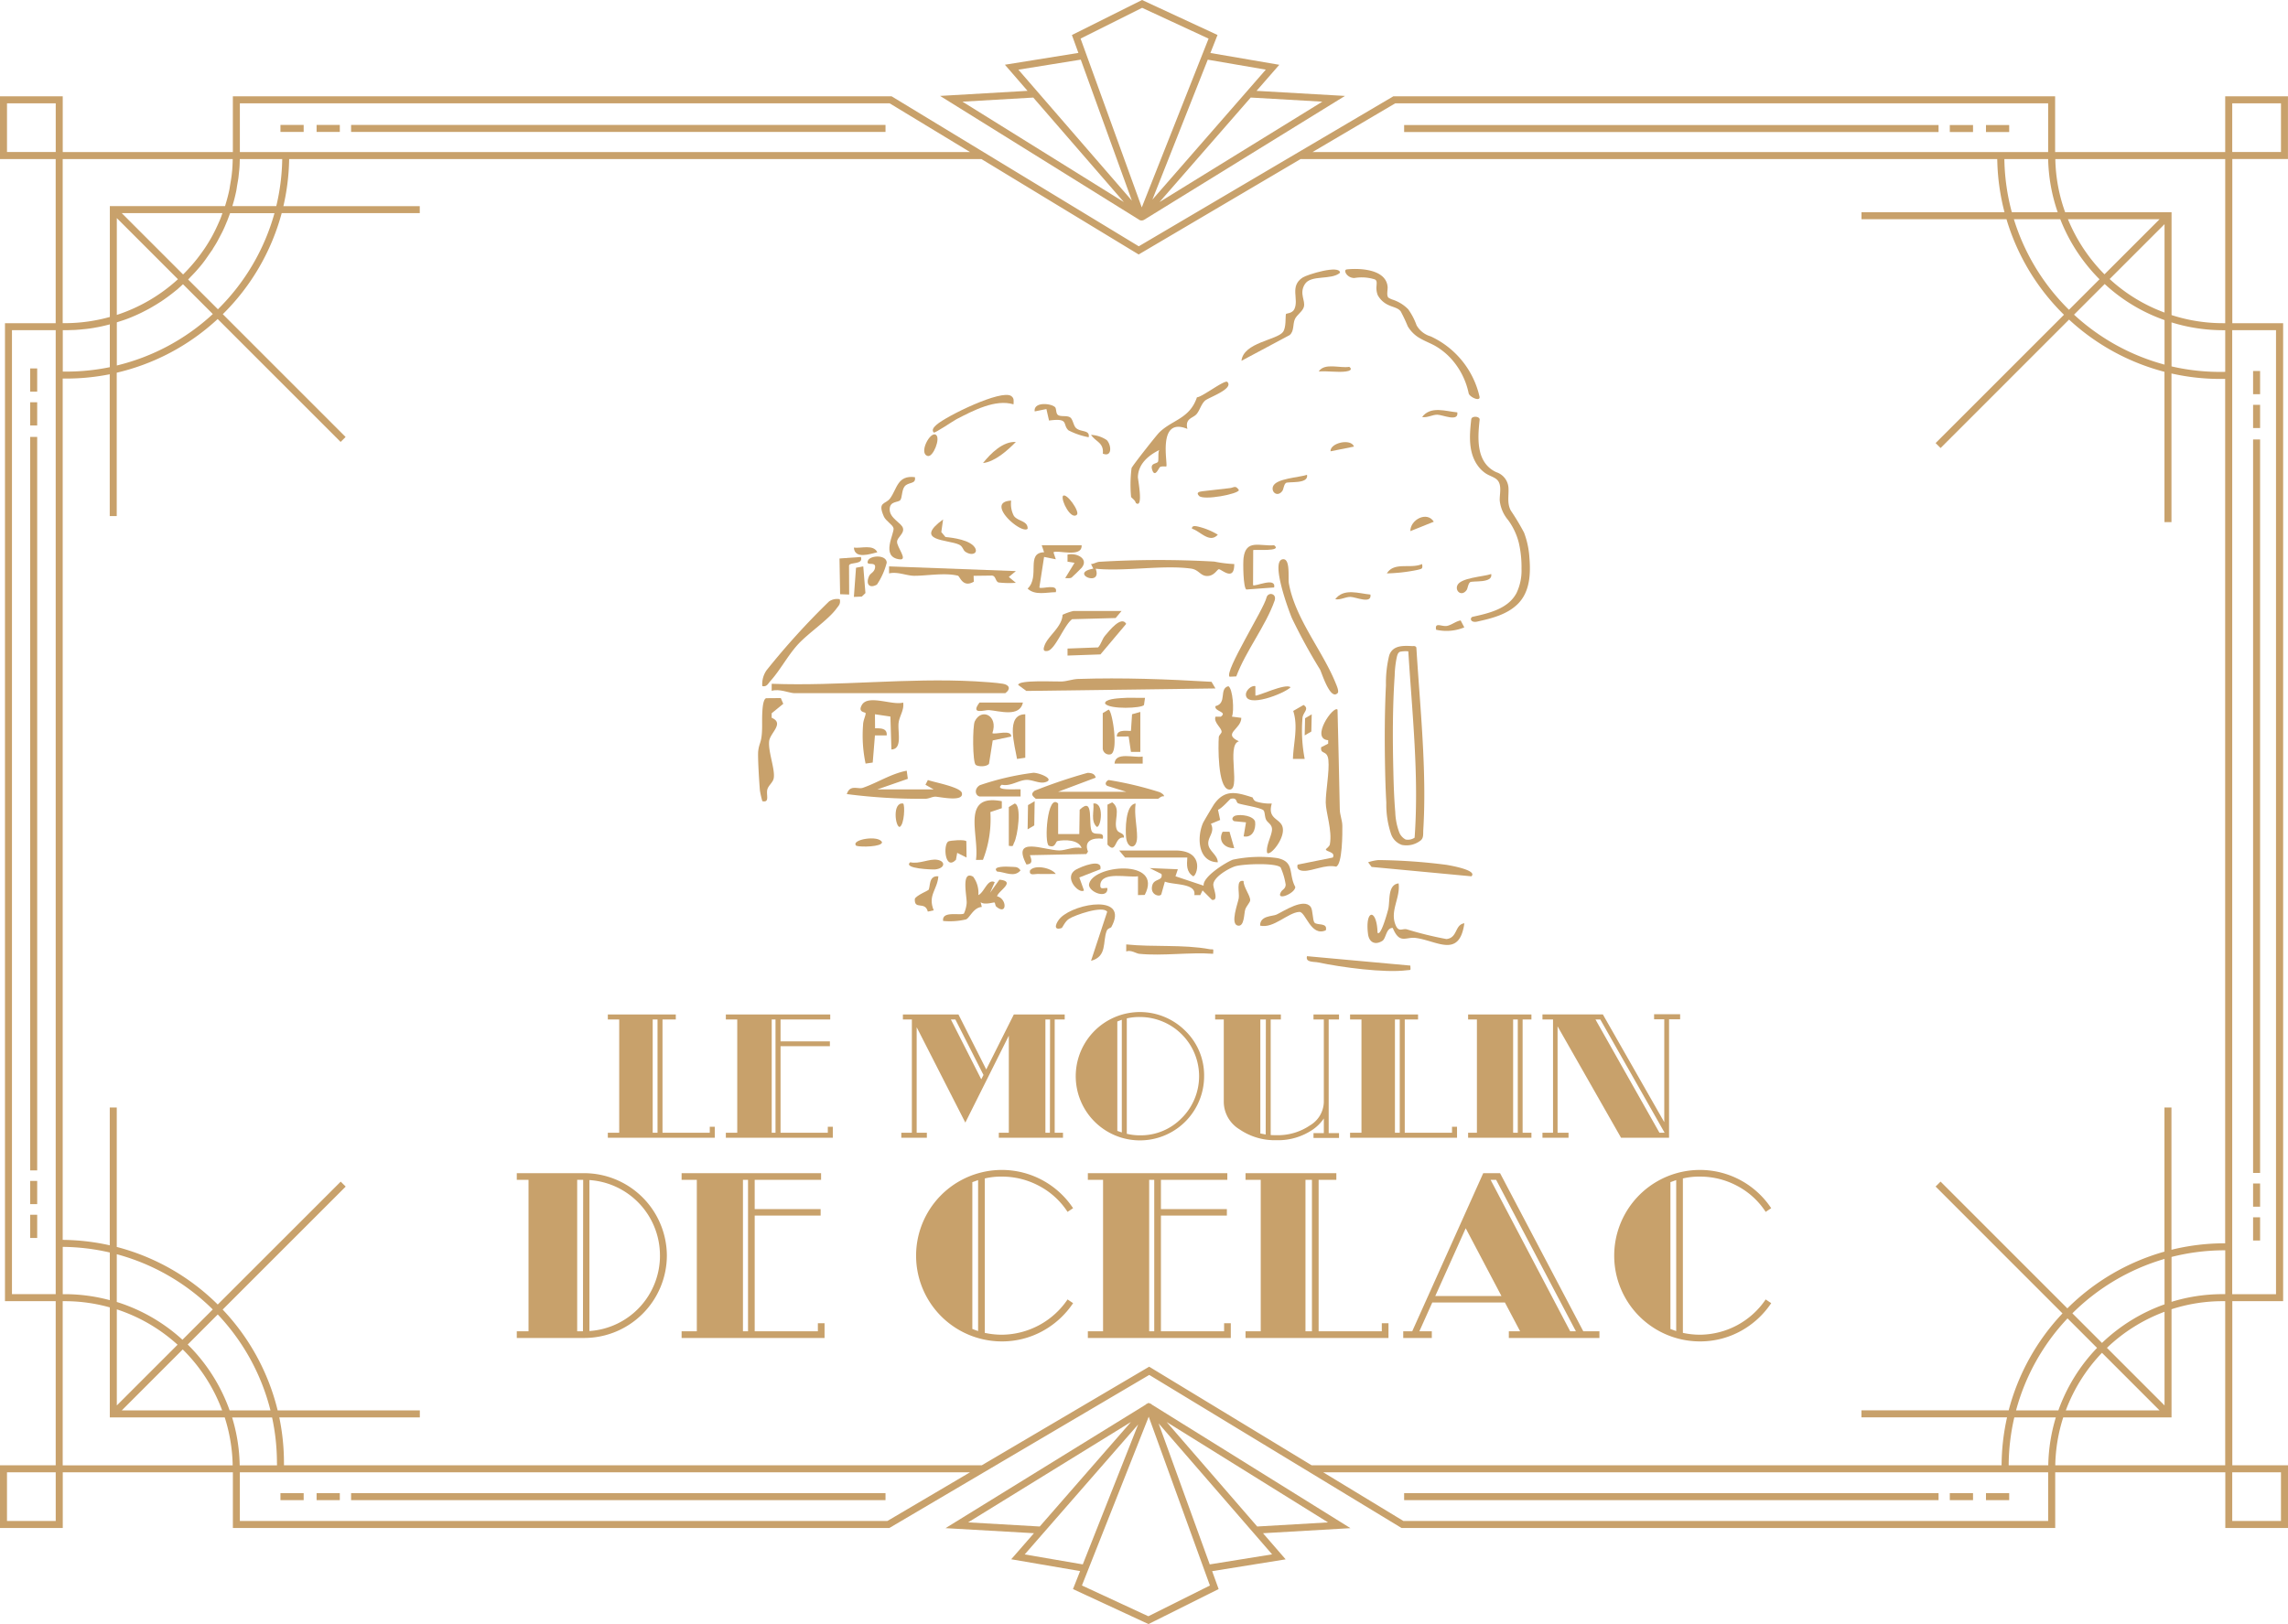 <svg xmlns="http://www.w3.org/2000/svg" width="309.873" height="220.021" viewBox="0 0 309.873 220.021">
  <g id="logo_or" data-name="logo or" transform="translate(-63.31 -44.94)">
    <g id="Groupe_57" data-name="Groupe 57" transform="translate(63.31 44.94)">
      <rect id="Rectangle_116" data-name="Rectangle 116" width="72.378" height="0.948" transform="translate(47.55 202.281)" fill="#c8a16b"/>
      <rect id="Rectangle_117" data-name="Rectangle 117" width="3.144" height="0.948" transform="translate(42.878 202.281)" fill="#c8a16b"/>
      <rect id="Rectangle_118" data-name="Rectangle 118" width="3.144" height="0.948" transform="translate(37.983 202.281)" fill="#c8a16b"/>
      <rect id="Rectangle_119" data-name="Rectangle 119" width="72.378" height="0.948" transform="translate(47.55 16.925)" fill="#c8a16b"/>
      <rect id="Rectangle_120" data-name="Rectangle 120" width="3.144" height="0.948" transform="translate(42.878 16.925)" fill="#c8a16b"/>
      <rect id="Rectangle_121" data-name="Rectangle 121" width="3.144" height="0.948" transform="translate(37.983 16.925)" fill="#c8a16b"/>
      <rect id="Rectangle_122" data-name="Rectangle 122" width="72.378" height="0.948" transform="translate(190.168 202.281)" fill="#c8a16b"/>
      <rect id="Rectangle_123" data-name="Rectangle 123" width="3.144" height="0.948" transform="translate(264.071 202.281)" fill="#c8a16b"/>
      <rect id="Rectangle_124" data-name="Rectangle 124" width="3.144" height="0.948" transform="translate(268.969 202.281)" fill="#c8a16b"/>
      <rect id="Rectangle_125" data-name="Rectangle 125" width="72.378" height="0.948" transform="translate(190.168 16.939)" fill="#c8a16b"/>
      <rect id="Rectangle_126" data-name="Rectangle 126" width="3.144" height="0.948" transform="translate(264.071 16.939)" fill="#c8a16b"/>
      <rect id="Rectangle_127" data-name="Rectangle 127" width="3.144" height="0.948" transform="translate(268.969 16.939)" fill="#c8a16b"/>
      <rect id="Rectangle_128" data-name="Rectangle 128" width="0.948" height="99.367" transform="translate(305.145 59.536)" fill="#c8a16b"/>
      <rect id="Rectangle_129" data-name="Rectangle 129" width="0.948" height="3.144" transform="translate(305.145 54.844)" fill="#c8a16b"/>
      <rect id="Rectangle_130" data-name="Rectangle 130" width="0.948" height="3.144" transform="translate(305.145 50.26)" fill="#c8a16b"/>
      <rect id="Rectangle_131" data-name="Rectangle 131" width="0.948" height="99.367" transform="translate(4.089 59.191)" fill="#c8a16b"/>
      <rect id="Rectangle_132" data-name="Rectangle 132" width="0.948" height="3.144" transform="translate(4.089 54.496)" fill="#c8a16b"/>
      <rect id="Rectangle_133" data-name="Rectangle 133" width="0.948" height="3.144" transform="translate(4.089 49.913)" fill="#c8a16b"/>
      <path id="Tracé_37021" data-name="Tracé 37021" d="M373.178,100.37v-8.5h-8.5v7.552H341.643V91.87H252.016l-.111.067h0l-34.367,20.255L184.172,91.939h0l-.114-.069H94.847v7.555H71.807V91.873h-8.5v8.5h7.544v22.239H63.983V255.1h6.871v22.231H63.31v8.5h8.5v-7.544h23.04v7.541h88.908l35.2-20.738,34.167,20.738h88.53v-7.541h23.037v7.544h8.5v-8.5h-7.552V255.1h6.885V122.609h-6.885V100.37h7.552Zm-7.547-7.549h6.6v6.6h-6.6ZM340.715,277.335h-5.362a29.2,29.2,0,0,1,.764-6.49h5.623A23.7,23.7,0,0,0,340.715,277.335Zm-4.364-7.438a29.22,29.22,0,0,1,6.971-12.466l4,4a23.67,23.67,0,0,0-5.24,8.469Zm11.638-7.8,7.8,7.8h-12.7a22.718,22.718,0,0,1,4.9-7.8Zm8.472,7.127-7.8-7.8a22.726,22.726,0,0,1,7.8-4.887Zm-8.469-8.467-4.011-4.011a29.292,29.292,0,0,1,12.48-7.371v6.157A23.662,23.662,0,0,0,347.992,260.757Zm9.417-11.649a29.21,29.21,0,0,1,7.207-.9h.067v5.94h-.334a23.561,23.561,0,0,0-6.938,1.042v-6.085ZM336.054,108.522h6.287a23.758,23.758,0,0,0,5.278,8.1.421.421,0,0,0,.036.033l-4.136,4.136a29.287,29.287,0,0,1-7.463-12.272Zm5.94-.948h-6.215a29.168,29.168,0,0,1-1-6.788l-.011-.411H340.7A23.3,23.3,0,0,0,341.994,107.575Zm14.468,13.595a22.345,22.345,0,0,1-7.433-4.542l7.433-7.433Zm-8.136-5.184-.033-.033a22.877,22.877,0,0,1-4.914-7.43h12.414l-7.463,7.463Zm.031,1.315a23.3,23.3,0,0,0,8.105,4.889v6.032a29.247,29.247,0,0,1-12.258-6.768l4.153-4.153Zm9.053,5.2a23.559,23.559,0,0,0,6.932,1.059h.339V129.2a29.22,29.22,0,0,1-7.271-.739V122.5Zm7.269.108h-.334a22.594,22.594,0,0,1-6.932-1.1V107.575H343a22.414,22.414,0,0,1-1.329-7.2h23.009v22.234ZM340.7,99.425H241.07l8.361-4.928,2.846-1.676H340.7Zm-156.9-6.6,10.885,6.6H95.795v-6.6Zm-90.976,27.9-4.033-4.033c.122-.122.236-.253.356-.378.095-.1.2-.2.292-.3.311-.322.609-.659.906-1.009a14.988,14.988,0,0,0,1.017-1.337c.075-.1.142-.206.214-.309.092-.133.186-.264.278-.4.044-.067.089-.125.133-.192a.941.941,0,0,0,.167-.267c.233-.364.47-.742.675-1.129.022-.039.042-.078.061-.117.05-.092.1-.186.147-.281.142-.27.284-.536.428-.82l.069-.15h0c.12-.25.228-.495.325-.731.061-.139.117-.281.172-.42a.639.639,0,0,0,.086-.211c.122-.3.236-.609.353-.934h6.012a29.278,29.278,0,0,1-7.661,13.017Zm8,156.288v.331H95.773a23.507,23.507,0,0,0-1.026-6.49h5.412a29.2,29.2,0,0,1,.659,6.157ZM94.411,269.9a23.69,23.69,0,0,0-5.679-8.928L92.8,256.9A29.247,29.247,0,0,1,99.942,269.9H94.411ZM79.131,256.21A22.715,22.715,0,0,1,87.359,261l-8.228,8.228Zm8.928,5.429A22.736,22.736,0,0,1,93.4,269.9H79.8Zm-.033-1.309a23.61,23.61,0,0,0-8.9-5.123v-6.468a29.266,29.266,0,0,1,13,7.483l-4.108,4.108Zm-9.845-5.367a23.544,23.544,0,0,0-6.04-.812h-.334v-6.407a29.193,29.193,0,0,1,6.374.762ZM92.882,109.1c-.214.478-.436.953-.681,1.415-.05.1-.1.195-.153.292q-.467.846-1,1.645c-.081.12-.17.245-.256.367a22.836,22.836,0,0,1-2.31,2.807c-.122.128-.247.253-.375.381L79.8,107.7H93.438c-.1.267-.186.539-.295.8-.081.2-.175.4-.261.595ZM79.131,121.492v-13.12l8.28,8.28a22.7,22.7,0,0,1-8.28,4.836Zm15.613-19.5c-.014.156-.031.309-.047.464-.05.453-.128.9-.206,1.343-.042.245-.069.495-.12.734-.133.645-.3,1.276-.489,1.9-.028.106-.058.208-.095.317h-15.6v15.013a22.576,22.576,0,0,1-6.04.842H71.8V100.376H94.828c-.011.545-.033,1.084-.081,1.618ZM71.807,123.557h.331c.32,0,.637-.011.987-.025a6.452,6.452,0,0,0,.717-.039c.242-.011.478-.036.709-.064h.008c.044-.006.094-.006.139-.011.439-.039.87-.1,1.287-.17l.714-.131c.531-.106,1.017-.225,1.484-.35v5.8a29.315,29.315,0,0,1-5.9.6h-.47v-5.6Zm7.324-1.062c.075-.022.145-.053.217-.075.264-.086.536-.167.789-.256.417-.145.82-.3,1.2-.467.595-.25,1.148-.511,1.637-.773.311-.156.625-.325.97-.528l.114-.07c.334-.189.664-.4.959-.589a2.312,2.312,0,0,0,.228-.15l.111-.075c.589-.4,1.184-.845,1.8-1.351a3.513,3.513,0,0,0,.417-.361c.183-.153.347-.311.52-.47l4.039,4.039a29.225,29.225,0,0,1-13,6.971v-5.848Zm15.646-15.744c.006-.017.008-.033.014-.05a.106.106,0,0,1,.008-.028c.2-.631.361-1.279.5-1.943.056-.264.083-.536.131-.806.064-.375.139-.745.183-1.126.011-.075.014-.142.022-.217.019-.175.039-.35.056-.528a.74.74,0,0,1,.008-.078,1.3,1.3,0,0,0,.019-.158l.028-.356c.011-.2.025-.409.028-.675.006-.139.011-.275.014-.414h5.745a29.209,29.209,0,0,1-.806,6.376H94.783ZM64.258,92.821h6.6v6.6h-6.6Zm.673,161.332v-130.6h5.923V254.15H64.931Zm5.926,30.728h-6.6v-6.6h6.593l.006,0Zm.945-7.549V255.1h.339a22.575,22.575,0,0,1,6.04.842v14.907H93.746a22.657,22.657,0,0,1,1.078,6.49H71.807l-.006,0Zm111.692,7.547h-87.7v-6.593h98.886l-11.191,6.593Zm12.8-7.544H101.768V277a30.157,30.157,0,0,0-.634-6.157h19.035V269.9H100.915a30.194,30.194,0,0,0-7.449-13.664l16.661-16.661-.673-.67L92.8,255.554a30.2,30.2,0,0,0-13.676-7.8V228.862h-.948v18.67a30.283,30.283,0,0,0-6.374-.737V130.111h.47a30.16,30.16,0,0,0,5.9-.584v19.21h.948V129.317a30.134,30.134,0,0,0,13.67-7.274l16.652,16.652.673-.67L93.485,121.389A30.232,30.232,0,0,0,101.46,107.7h18.7v-.948h-18.47a30.119,30.119,0,0,0,.781-6.376h93.761l1.092.662,20.2,12.261,21.925-12.922h94.353l.014.439a30.077,30.077,0,0,0,.973,6.76H315.418v.948h19.638a30.185,30.185,0,0,0,7.786,12.942L325.458,138.85l.673.67,17.4-17.4a30.212,30.212,0,0,0,12.922,7.077v20.366h.948V129.422a30.165,30.165,0,0,0,6.61.739c.22,0,.442-.006.662-.008V247.26h-.067a30.21,30.21,0,0,0-7.207.876V228.859h-.948v19.529a30.23,30.23,0,0,0-13.15,7.686L326.128,238.9l-.673.67,17.186,17.186a30.2,30.2,0,0,0-7.288,13.136H315.412v.948h19.721a30.255,30.255,0,0,0-.739,6.49H240.947l-22-13.353-22.665,13.353Zm57.087,7.544-10.86-6.593H340.7v6.593H253.383Zm88.282-7.544a22.561,22.561,0,0,1,1.078-6.49h14.668V256.191a22.626,22.626,0,0,1,6.938-1.092h.331v22.237H341.663Zm23.968.945h6.6v6.6h-6.6Zm5.929-24.127h-5.932v-130.6h5.932V254.15Z" transform="translate(-63.31 -78.825)" fill="#c8a16b"/>
      <rect id="Rectangle_134" data-name="Rectangle 134" width="0.948" height="3.144" transform="translate(4.089 164.568)" fill="#c8a16b"/>
      <rect id="Rectangle_135" data-name="Rectangle 135" width="0.948" height="3.144" transform="translate(4.089 159.984)" fill="#c8a16b"/>
      <rect id="Rectangle_136" data-name="Rectangle 136" width="0.948" height="3.144" transform="translate(305.145 164.913)" fill="#c8a16b"/>
      <rect id="Rectangle_137" data-name="Rectangle 137" width="0.948" height="3.144" transform="translate(305.145 160.332)" fill="#c8a16b"/>
      <path id="Tracé_37022" data-name="Tracé 37022" d="M548.285,74.707a.67.67,0,0,0,.709,0l27.187-16.772-11.974-.687,3.08-3.53-9.331-1.6.964-2.44L548.7,44.94l-9.5,4.745.878,2.424-9.954,1.6,3.066,3.538-11.844.687L548.288,74.7Zm24.833-15.994-22.053,13.6,12.352-14.159Zm-7.658-4.339L550.1,71.985l7.5-18.96ZM548.711,46l9,4.172-9.048,22.865-8.289-22.87L548.711,46ZM540.4,53.02l6.921,19.1L531.952,54.379,540.4,53.02Zm5.834,19.293-21.856-13.6,9.59-.556Z" transform="translate(-394.027 -44.94)" fill="#c8a16b"/>
      <path id="Tracé_37023" data-name="Tracé 37023" d="M551.917,728.9l-.03-.072H551.8l-.039-.039h-.053l-.2-.092-.178.111h-.047l-.025.03h-.067l-.028.072L524.01,745.667l11.977.686-3.08,3.53,9.331,1.6-.965,2.44,10.226,4.739,9.5-4.745-.878-2.424,9.954-1.6-3.066-3.539,11.844-.686L551.92,728.908Zm-24.844,15.985,22.05-13.6-12.35,14.159Zm7.661,4.342L550.1,731.619l-7.5,18.959Zm16.75,8.378-9-4.172,9.047-22.865,8.289,22.87-8.339,4.164Zm8.311-7.027-6.924-19.1,15.371,17.739Zm-5.837-19.29,21.856,13.6-9.59.556Z" transform="translate(-395.955 -538.643)" fill="#c8a16b"/>
    </g>
    <g id="Groupe_59" data-name="Groupe 59" transform="translate(165.979 81.384)">
      <g id="Groupe_58" data-name="Groupe 58" transform="translate(0 0.072)">
        <path id="Tracé_37024" data-name="Tracé 37024" d="M442.331,378.294c-.787-.061-1.971-.62-3.021-.32v-.951c9.167.339,18.348-.826,27.521-.334.978.053,2.932.181,3.8.331.9.156,1.076.734.32,1.273H442.334Z" transform="translate(-437.467 -320.904)" fill="#c8a16b"/>
        <path id="Tracé_37025" data-name="Tracé 37025" d="M700.871,390.651c.106,4.511.222,9.014.306,13.531.014.753.333,1.448.345,2.2.014.953.017,5.256-.851,5.54-1.44-.331-3.166.6-4.364.573-.539-.014-1.034-.211-.839-.845l4.77-.962c.395-.8-.953-.756-.948-1.109,0-.069.484-.356.542-.678.347-1.885-.556-4.319-.559-5.673-.006-1.545.517-4.219.359-5.748-.147-1.426-1.112-.673-.981-1.732l.951-.486v-.467c-2.457-.192.72-4.773,1.273-4.139Z" transform="translate(-622.392 -331.032)" fill="#c8a16b"/>
        <path id="Tracé_37026" data-name="Tracé 37026" d="M586.134,376.955l-25.614.336-1.1-.809c-.014-.728,5.134-.428,5.9-.467s1.448-.32,2.2-.345c6.021-.2,12.086.031,18.084.386l.531.9Z" transform="translate(-524.191 -320.204)" fill="#c8a16b"/>
        <path id="Tracé_37027" data-name="Tracé 37027" d="M641.222,464.008c-.645-.667-5.2-.478-6.2-.147-.9.3-2.908,1.465-2.924,2.477-.008.525.8,2.232-.184,2.054l-1.27-1.276-.314.642-.8-.008c.295-1.646-2.846-1.348-3.991-1.826l-.461,1.646c-.056.517-1.654.236-1.229-1.192.267-.892,1.476-.528,1.229-1.49l-1.6-.795,3.819.158-.32.951,3.814,1.276c-.164-1.2,3.019-3.171,3.955-3.524a17.585,17.585,0,0,1,5.993-.222c2.438.486,1.5,2.16,2.463,3.916-.011.9-2.752,1.99-1.907.634.186-.3.575-.372.606-.942a8.8,8.8,0,0,0-.687-2.335Z" transform="translate(-570.445 -383.005)" fill="#c8a16b"/>
        <path id="Tracé_37028" data-name="Tracé 37028" d="M741.2,360.276c.52,8.508,1.484,17.033.856,25.561.069-.092.136-.183.206-.272a1.648,1.648,0,0,1-1.412.4,1.868,1.868,0,0,1-.906-1.078,8.673,8.673,0,0,1-.5-2.635c-.158-1.873-.22-3.758-.261-5.64-.1-4.269-.108-8.567.181-12.831a13.6,13.6,0,0,1,.306-2.6c.072-.264.156-.545.422-.653a3.748,3.748,0,0,1,1.451-.008c.245.014.612-.047.728-.3a.318.318,0,0,0-.311-.445c-1.273-.072-2.855-.217-3.341,1.262a15.792,15.792,0,0,0-.436,4.03c-.181,3.633-.189,7.277-.125,10.91.03,1.668.078,3.338.175,5a12.51,12.51,0,0,0,.656,4.283,2.366,2.366,0,0,0,1.448,1.434,3.1,3.1,0,0,0,2.463-.542c.517-.336.406-.914.439-1.479.045-.734.075-1.468.1-2.2q.059-1.989.028-3.978c-.081-6.173-.684-12.322-1.062-18.479-.028-.475-1.137-.253-1.106.256Z" transform="translate(-653.147 -308.748)" fill="#c8a16b"/>
        <path id="Tracé_37029" data-name="Tracé 37029" d="M566.361,436.039v4.136h2.866l.05-3.291c2.049-1.968,1.092,2.107,1.676,2.991.486.578,1.7-.167,1.454.931-1.356-.161-2.6.259-2,1.754l-.228.322-7.636.153c.208.625.459,1.192-.47,1.267-2.079-3.947,2.421-1.915,4.447-1.907.892,0,2-.578,3.021-.322-.375-1.142-2.3-1.167-3.285-.945-.239.053-.253,1.006-1.156.623-.662-.417-.189-7.146,1.259-5.718Z" transform="translate(-525.723 -363.698)" fill="#c8a16b"/>
        <path id="Tracé_37030" data-name="Tracé 37030" d="M566.745,425.139c-.445-.392-.764-.625-.15-1.106a71.182,71.182,0,0,1,7.157-2.413c.484.006.987.106,1.1.65l-5.087,1.912h9.223l-2.549-.789c-.492-.259-.092-.734.178-.8a47.531,47.531,0,0,1,6.918,1.651c.214.106.673.392.539.567-.325-.1-.684.322-.795.322H566.748Z" transform="translate(-529.126 -353.434)" fill="#c8a16b"/>
        <path id="Tracé_37031" data-name="Tracé 37031" d="M657.642,383.488l1.276.167c-.017,1.57-2.618,2.118-.328,3.177-1.782.475.42,6.963-1.423,6.521-1.443-.345-1.393-5.862-1.3-7.1.017-.239.378-.514.381-.695.008-.584-1.112-1.251-.831-2.062h.723c.965-.7-.926-.687-.723-1.429,1.618-.384.434-2.377,1.743-2.7.609.3.82,3.4.481,4.13Z" transform="translate(-593.469 -322.921)" fill="#c8a16b"/>
        <path id="Tracé_37032" data-name="Tracé 37032" d="M488.4,386.539c.17.99-.495,1.815-.612,2.727-.156,1.217.564,3.577-.976,3.63l-.139-4.461-2.093-.309.017,1.9c.728,0,1.671-.033,1.573.965h-1.59l-.3,3.677-.967.139a18.387,18.387,0,0,1-.339-5.262c.008-.595.364-1.254.347-1.557-.011-.189-1.126-.083-.5-1.142C483.679,385.411,486.97,386.968,488.4,386.539Z" transform="translate(-468.752 -327.877)" fill="#c8a16b"/>
        <path id="Tracé_37033" data-name="Tracé 37033" d="M487.686,423.122l-1.117-.634.328-.639c.82.3,4.42.948,4.606,1.754.3,1.3-3.108.484-3.625.5-.417.017-.864.278-1.309.286a77.433,77.433,0,0,1-10.649-.637c.428-1.345,1.507-.62,2.165-.848,1.962-.675,3.839-1.918,5.948-2.318l.15,1.1-4.13,1.434h7.633Z" transform="translate(-463.901 -352.691)" fill="#c8a16b"/>
        <path id="Tracé_37034" data-name="Tracé 37034" d="M654.968,432.025c.072.022.12.434.525.584a6.2,6.2,0,0,0,2.11.267c-.589,1.987.892,2,1.368,2.946.725,1.451-1.557,4.244-2,3.733-.22-1,.762-2.532.653-3.322-.081-.578-.584-.762-.787-1.156s-.156-1.017-.336-1.254c-.289-.384-2.827-.742-3.43-.967-.375-.139-.106-.828-1.028-.62-.114.025-1.187,1.3-1.726,1.487l.292,1.379-1.251.52c.6,1.167-.478,1.773-.35,2.8.114.909,1.273,1.445,1.279,2.413-2.693-.044-2.849-3.372-2-5.328.078-.178,1.379-2.379,1.543-2.6,1.476-2.024,3.06-1.526,5.134-.867Z" transform="translate(-588.027 -360.535)" fill="#c8a16b"/>
        <path id="Tracé_37035" data-name="Tracé 37035" d="M611.882,318.429c.028,2.44-1.718.706-2.076.706-.242,0-.609.914-1.584.917-.937,0-1.123-.862-2.207-1.006-3.872-.52-8.9.42-12.9.019.959,2.582-3.683.6-.32-.011l-.311-.617c.4-.025.753-.281,1.151-.311a133.771,133.771,0,0,1,15.552-.028,17.2,17.2,0,0,0,2.691.334Z" transform="translate(-547.393 -278.534)" fill="#c8a16b"/>
        <path id="Tracé_37036" data-name="Tracé 37036" d="M733.818,475.48c.264,1.865-1.1,3.594-.489,5.42.442,1.334.953.65,1.6.806a47.967,47.967,0,0,0,5.373,1.318c1.537-.164,1.1-1.954,2.424-2.137-.681,4.811-3.733,2.349-6.6,1.987-1.348-.172-2.163.9-3.1-1.354-.923-.014-.881,1.426-1.42,1.76-1,.614-1.79.167-1.929-.942-.428-3.4,1.2-3.48,1.29-.175.447.57,1.373-2.882,1.445-3.166.275-1.1-.128-3.335,1.412-3.513Z" transform="translate(-647.07 -392.323)" fill="#c8a16b"/>
        <path id="Tracé_37037" data-name="Tracé 37037" d="M694.232,335.641c-.992,1.031-2.154-2.8-2.368-3.194a76.306,76.306,0,0,1-3.825-6.991c-.45-1.087-2.866-7.61-1.273-7.944,1.12-.236.742,2.521.873,3.258.848,4.75,4.517,9.067,6.3,13.425.139.345.539,1.2.3,1.448Z" transform="translate(-615.752 -278.254)" fill="#c8a16b"/>
        <path id="Tracé_37038" data-name="Tracé 37038" d="M435.758,385.18l.334.773-1.573,1.284v.609c1.773.753-.225,2.046-.342,3.18-.147,1.451.845,3.847.617,5.025-.1.536-.653.914-.834,1.42-.261.728.381,1.921-.706,1.673a13.589,13.589,0,0,1-.325-1.426c-.089-.987-.32-4.631-.231-5.376.147-1.223.495-1.04.528-3.208.014-.828-.1-3.727.545-3.939l1.985-.017Z" transform="translate(-432.678 -327.123)" fill="#c8a16b"/>
        <path id="Tracé_37039" data-name="Tracé 37039" d="M513.675,321.626l-.956.795.956.795a12.851,12.851,0,0,1-2.346-.047c-.467-.161-.336-.967-.978-.934l-2.4.031.025.8c-1.512.873-1.882-.745-2.154-.814-1.793-.448-4.322.036-5.982.008-1-.017-2.2-.586-3.341-.32v-.951l17.172.637Z" transform="translate(-478.76 -280.775)" fill="#c8a16b"/>
        <path id="Tracé_37040" data-name="Tracé 37040" d="M526.881,471.87a3.66,3.66,0,0,1,.692,2.479c.823-.372,1.242-2.271,2.221-1.751l-.631,1.434,1.262-1.771c2.346.225-.17,1.52-.311,2.252,1.359.314,1.379,2.677-.128,1.381-.122-.106-.128-.492-.228-.542s-1.365.378-1.871-.044l.158.648c-1.137.072-1.62,1.465-2.14,1.687a9.5,9.5,0,0,1-3.1.208c-.2-1.415,2.315-.695,2.816-1a4.234,4.234,0,0,0,.37-1.4c.069-.809-.828-4.564.892-3.588Z" transform="translate(-497.742 -389.603)" fill="#c8a16b"/>
        <path id="Tracé_37041" data-name="Tracé 37041" d="M540.084,395.631c.261.264,2.621-.556,2.543.47l-2.5.525-.5,3.158c-.286.42-1.409.428-1.793.161-.45-.317-.447-5.262-.136-5.907.9-1.873,3.219-.789,2.385,1.593Z" transform="translate(-508.349 -332.832)" fill="#c8a16b"/>
        <path id="Tracé_37042" data-name="Tracé 37042" d="M445.164,336.914c.139.645-.142.851-.461,1.284-1.131,1.545-3.841,3.319-5.27,4.909-1.356,1.512-2.388,3.486-3.68,4.906-.32.353-.47.8-1.081.664a3.3,3.3,0,0,1,.57-2.132,99.678,99.678,0,0,1,8.475-9.337,1.924,1.924,0,0,1,1.445-.3Z" transform="translate(-434.101 -292.247)" fill="#c8a16b"/>
        <path id="Tracé_37043" data-name="Tracé 37043" d="M541.846,435.084v.951l-1.551.523a15.142,15.142,0,0,1-1.006,6.474l-.942.006C538.833,439.667,536.217,434.011,541.846,435.084Z" transform="translate(-508.835 -363.059)" fill="#c8a16b"/>
        <path id="Tracé_37044" data-name="Tracé 37044" d="M539.274,424.79c-.634-.181-.706-1.087.058-1.532a36.639,36.639,0,0,1,7.255-1.679c.884.022,2.994.909,1.565,1.284-.778.206-1.682-.342-2.51-.32-1.067.031-2.151.914-3.349.656-1.2.9,2.449.531,2.546.637v.953h-5.568Z" transform="translate(-509.287 -353.405)" fill="#c8a16b"/>
        <path id="Tracé_37045" data-name="Tracé 37045" d="M571.326,310.673c.1,1.771-3.324.573-3.816.956l.317.948-1.587-.317L565.6,316.4c.281.284,2.582-.62,2.229.634-1.251.006-2.807.481-3.819-.484,1.726-1.629-.3-4.853,2.232-4.925l-.323-.951h5.406Z" transform="translate(-527.505 -273.324)" fill="#c8a16b"/>
        <path id="Tracé_37046" data-name="Tracé 37046" d="M663.137,345.6l-.912.042c-.725-.706,4.661-9.181,5.006-10.726.211-.806,1.448-.567,1.092.439C667.118,338.766,664.419,342.16,663.137,345.6Z" transform="translate(-598.372 -290.48)" fill="#c8a16b"/>
        <path id="Tracé_37047" data-name="Tracé 37047" d="M497.288,277.42c.192,1.015-.917.6-1.415,1.284-.381.523-.3,1.515-.564,1.823-.3.359-1.415.1-1.437,1.231-.025,1.248,1.615,1.857,1.8,2.566.195.762-.764,1.206-.8,1.837-.039.725,1.52,2.529.356,2.393-2.671-.311-.662-3.558-.837-4.231-.125-.478-1.034-.953-1.309-1.576-.9-2.049.231-1.593.862-2.468C494.892,278.965,494.923,277.128,497.288,277.42Z" transform="translate(-476.049 -249.293)" fill="#c8a16b"/>
        <path id="Tracé_37048" data-name="Tracé 37048" d="M585.284,488.824c-.056.1-.484.145-.62.495-.578,1.5.1,3.463-2.124,4.067l2.193-6.652c-.6-.881-4.406.461-5.181.965-.553.359-.873,1.2-.992,1.242-1.3.434-.709-.848-.131-1.409,2.068-2.015,9.32-3.188,6.852,1.3Z" transform="translate(-537.447 -399.733)" fill="#c8a16b"/>
        <path id="Tracé_37049" data-name="Tracé 37049" d="M582.4,342.73l-.8.953-5.884.158c-1.051.712-2.288,4.117-3.333,4.3-.675.12-.559-.322-.414-.731.459-1.3,2.374-2.5,2.443-4.167a7.647,7.647,0,0,1,1.465-.514H582.4Z" transform="translate(-533.173 -296.472)" fill="#c8a16b"/>
        <path id="Tracé_37050" data-name="Tracé 37050" d="M616.421,459.46c3.88.12,2.707,3.5,2.226,3.494-.945-.628-.856-1.52-.792-2.541h-8.428l-.8-.953Z" transform="translate(-559.723 -380.756)" fill="#c8a16b"/>
        <path id="Tracé_37051" data-name="Tracé 37051" d="M601.481,471.813l-.926.022v-2.549c-1.276.217-4.9-.72-5.1,1.112-.083.792.481.414.959.481.122,1.518-2.415.645-2.5-.423.25-2.732,10.165-3.65,7.558,1.354Z" transform="translate(-549.102 -387.089)" fill="#c8a16b"/>
        <path id="Tracé_37052" data-name="Tracé 37052" d="M743.9,466.328l-13.517-1.27-.47-.631a6.316,6.316,0,0,1,1.39-.3,77.49,77.49,0,0,1,9.223.648C740.828,464.827,744.8,465.477,743.9,466.328Z" transform="translate(-647.292 -384.127)" fill="#c8a16b"/>
        <path id="Tracé_37053" data-name="Tracé 37053" d="M714.051,512.24c.044.745.106.561-.473.637-3.041.389-8.892-.4-11.988-1.059-.584-.125-1.787.036-1.531-.848l13.99,1.273Z" transform="translate(-625.713 -417.949)" fill="#c8a16b"/>
        <path id="Tracé_37054" data-name="Tracé 37054" d="M613.811,506.51c-.414-.042-1.1-.562-1.751-.32v-.951c3.644.381,7.73-.017,11.291.645.523.1.545-.208.478.625C620.616,506.271,616.971,506.833,613.811,506.51Z" transform="translate(-562.199 -413.811)" fill="#c8a16b"/>
        <path id="Tracé_37055" data-name="Tracé 37055" d="M673.268,310.5c1.2.914-2.7.536-2.835.659l-.022,4.745c.245.261,3.138-1.173,2.86.314l-3.769.278c-.431-.27-.461-3.583-.378-4.264.317-2.6,2.2-1.573,4.147-1.734Z" transform="translate(-603.375 -273.148)" fill="#c8a16b"/>
        <path id="Tracé_37056" data-name="Tracé 37056" d="M684.672,487.973c.375.378,1.8-.042,1.518,1.026-2.054.912-2.724-2.541-3.591-2.493-1.537.083-3.5,2.3-5.309,1.857-.02-1.376,1.684-1.242,2.221-1.493.967-.453,3.689-2.288,4.622-1.056.334.439.239,1.857.542,2.16Z" transform="translate(-609.298 -399.482)" fill="#c8a16b"/>
        <path id="Tracé_37057" data-name="Tracé 37057" d="M528.744,238.694c-2.452-.75-5.465.851-7.7,2-.448.231-2.977,1.962-3.11,1.815-.331-.37.067-.764.386-1.051,1.29-1.154,8.775-4.834,10.115-3.889.425.3.322.675.308,1.123Z" transform="translate(-494.148 -220.432)" fill="#c8a16b"/>
        <path id="Tracé_37058" data-name="Tracé 37058" d="M583.46,352.419v-.951l4.142-.156c.431-.467.534-1.115.948-1.6.536-.625,2.2-2.757,2.857-1.59l-3.488,4.139-4.456.156Z" transform="translate(-541.549 -300.122)" fill="#c8a16b"/>
        <path id="Tracé_37059" data-name="Tracé 37059" d="M558.483,393.08v5.884l-1.117.164C557.085,397.383,555.753,393.069,558.483,393.08Z" transform="translate(-522.295 -332.827)" fill="#c8a16b"/>
        <path id="Tracé_37060" data-name="Tracé 37060" d="M610.661,391.93v5.409h-1.27l-.311-2.087-1.6.017c-.033-1.159,1.771-.656,1.912-.792l.15-2.235Z" transform="translate(-558.891 -331.997)" fill="#c8a16b"/>
        <path id="Tracé_37061" data-name="Tracé 37061" d="M694.88,395.845h-1.59c.064-2.163.736-4.333.039-6.5l1.4-.806c.834.528-.078.99-.147,1.757a20.385,20.385,0,0,0,.3,5.548Z" transform="translate(-620.851 -329.549)" fill="#c8a16b"/>
        <path id="Tracé_37062" data-name="Tracé 37062" d="M600.62,391.275l.789-.475c.506.108,1.37,5.59.32,6.04a.852.852,0,0,1-1.109-.792Z" transform="translate(-553.939 -331.181)" fill="#c8a16b"/>
        <path id="Tracé_37063" data-name="Tracé 37063" d="M602.91,436.31l.637-.32c1.284.87.128,2.552.642,3.725.222.506,1.017.375.953,1.048-1.345-.167-.945,2.352-2.229.956V436.31Z" transform="translate(-555.593 -363.81)" fill="#c8a16b"/>
        <path id="Tracé_37064" data-name="Tracé 37064" d="M475.252,316.4c.356,1.092-1.47.642-1.609,1.148l.017,3.941-1.226-.044-.083-4.839,2.9-.208Z" transform="translate(-461.323 -277.461)" fill="#c8a16b"/>
        <path id="Tracé_37065" data-name="Tracé 37065" d="M570.212,242.316c.175.211.078.831.381,1.037.4.27,1.148.036,1.612.306.406.236.456,1.073.8,1.429.614.634,1.94.222,1.74,1.279a9.97,9.97,0,0,1-2.727-.931c-.884-.8.161-1.709-2.641-1.331l-.356-1.557-1.584.32c-.183-1.368,2.324-1.092,2.78-.548Z" transform="translate(-529.971 -223.648)" fill="#c8a16b"/>
        <path id="Tracé_37066" data-name="Tracé 37066" d="M545.322,387.36c-.439,2.04-3.2,1.123-4.611,1.02-.567-.042-2.577.709-1.273-1.02h5.882Z" transform="translate(-509.451 -328.697)" fill="#c8a16b"/>
        <path id="Tracé_37067" data-name="Tracé 37067" d="M521.59,302.432c-.242-.181-.309-.7-.8-.928-1.565-.717-6.21-.45-2.163-3.413l-.242,1.712.564.673c1.1.1,3.333.414,3.98,1.426C523.439,302.7,522.471,303.09,521.59,302.432Z" transform="translate(-493.569 -264.24)" fill="#c8a16b"/>
        <path id="Tracé_37068" data-name="Tracé 37068" d="M665.99,474.274c-.058.787.97,2.051.887,2.641-.042.295-.528.778-.67,1.229-.175.564-.106,2.354-1,2.171-1.07-.22,0-3,.12-3.689C665.464,475.828,664.892,474.013,665.99,474.274Z" transform="translate(-600.232 -391.434)" fill="#c8a16b"/>
        <path id="Tracé_37069" data-name="Tracé 37069" d="M526.806,454.578l.028,2.2-1.267-.636-.17.942c-1.5,1.529-1.751-2.024-1.048-2.479.236-.153,2.3-.3,2.457-.028Z" transform="translate(-498.598 -377.12)" fill="#c8a16b"/>
        <path id="Tracé_37070" data-name="Tracé 37070" d="M613.168,436.57c-.214,1.49.214,3.158.2,4.564-.019,1.7-1.3,1.643-1.484.064-.117-.99-.111-4.511,1.284-4.628Z" transform="translate(-562.037 -364.229)" fill="#c8a16b"/>
        <path id="Tracé_37071" data-name="Tracé 37071" d="M512.232,472.022c-.153,1.86-1.468,2.552-.631,4.609l-.8.17c-.378-1.49-1.871-.139-1.757-1.737.231-.47,1.79-1.109,1.851-1.2.278-.4-.031-1.976,1.334-1.843Z" transform="translate(-487.813 -389.819)" fill="#c8a16b"/>
        <path id="Tracé_37072" data-name="Tracé 37072" d="M487.287,319.991c-1.076.589-1.534-.139-1.037-1.192.172-.364.7-.478.792-1.117.136-.934-1.323-.092-.956-.953.306-.714,2.51-.828,2.535.292a9.525,9.525,0,0,1-1.331,2.974Z" transform="translate(-471.198 -277.305)" fill="#c8a16b"/>
        <path id="Tracé_37073" data-name="Tracé 37073" d="M554.853,437.045l.789-.475c.984.195.42,4.425-.081,5.317-.2.361.022.539-.712.409v-5.248Z" transform="translate(-520.891 -364.229)" fill="#c8a16b"/>
        <path id="Tracé_37074" data-name="Tracé 37074" d="M607.159,385.041l-.139.97c-.325.445-4.614.617-5.262-.181-.15-.628,1.746-.72,2.1-.75C604.96,384.982,606.064,385.06,607.159,385.041Z" transform="translate(-554.755 -327.015)" fill="#c8a16b"/>
        <path id="Tracé_37075" data-name="Tracé 37075" d="M589.106,466.6l-2.855,1.115.628,1.751c-.606.581-2.9-1.765-1.07-2.821C586.5,466.252,589.406,465.056,589.106,466.6Z" transform="translate(-542.742 -385.358)" fill="#c8a16b"/>
        <path id="Tracé_37076" data-name="Tracé 37076" d="M671.644,379.314l.005,1.27c.145.2,4.117-1.732,4.764-1.115-.8.839-6.079,2.91-6.054.956C670.365,379.906,671.071,379.192,671.644,379.314Z" transform="translate(-604.294 -322.878)" fill="#c8a16b"/>
        <path id="Tracé_37077" data-name="Tracé 37077" d="M480.63,320.98l.295,3.619-.495.475-1.07.042.289-3.95Z" transform="translate(-466.384 -280.768)" fill="#c8a16b"/>
        <path id="Tracé_37078" data-name="Tracé 37078" d="M552.59,288.93a3.477,3.477,0,0,0,.35,2.04c.5.781,1.937.662,1.876,1.779-.878.795-5.865-3.644-2.227-3.816Z" transform="translate(-518.312 -257.627)" fill="#c8a16b"/>
        <path id="Tracé_37079" data-name="Tracé 37079" d="M665.311,445.076l.32-1.9-1.6-.156c-.484-.264-.164-.667.2-.764.717-.189,2.382.022,2.632.814C667,444.1,666.512,445.307,665.311,445.076Z" transform="translate(-599.549 -368.285)" fill="#c8a16b"/>
        <path id="Tracé_37080" data-name="Tracé 37080" d="M583.207,318.2c-.27.164-.589.072-.887.083l1.268-2.068-.953-.158V315.1c1.17-.295,2.921.531,1.932,1.768-.058.075-1.281,1.276-1.362,1.326Z" transform="translate(-540.726 -276.482)" fill="#c8a16b"/>
        <path id="Tracé_37081" data-name="Tracé 37081" d="M506.37,464.26c1.17.295,2.6-.5,3.644-.331,1.2.192,1.073,1.184-.3,1.309C509.4,465.266,505.317,465.141,506.37,464.26Z" transform="translate(-485.762 -383.967)" fill="#c8a16b"/>
        <path id="Tracé_37082" data-name="Tracé 37082" d="M647.067,283.479c-.442-.456.022-.578.47-.631,1.24-.147,2.482-.281,3.719-.425.55-.064.748-.439,1.209.267C652.442,283.215,647.695,284.13,647.067,283.479Z" transform="translate(-587.347 -252.815)" fill="#c8a16b"/>
        <path id="Tracé_37083" data-name="Tracé 37083" d="M688.044,276.35c.264,1.315-2.6.864-2.874,1.117-.306.286-.278.823-.481,1.09-.65.853-1.529.142-1.254-.623C683.83,276.836,686.915,276.734,688.044,276.35Z" transform="translate(-613.698 -248.543)" fill="#c8a16b"/>
        <path id="Tracé_37084" data-name="Tracé 37084" d="M777.794,324.71c.264,1.315-2.6.864-2.874,1.117-.306.286-.278.823-.481,1.09-.651.853-1.529.142-1.254-.623C773.58,325.2,776.665,325.094,777.794,324.71Z" transform="translate(-678.501 -283.461)" fill="#c8a16b"/>
        <path id="Tracé_37085" data-name="Tracé 37085" d="M546.723,260.329c-1.123,1.145-2.849,2.691-4.453,2.857C543.3,261.891,544.966,260.229,546.723,260.329Z" transform="translate(-511.808 -236.972)" fill="#c8a16b"/>
        <path id="Tracé_37086" data-name="Tracé 37086" d="M610.166,413.512v.951H606.35C606.453,412.811,609,413.723,610.166,413.512Z" transform="translate(-558.076 -347.533)" fill="#c8a16b"/>
        <path id="Tracé_37087" data-name="Tracé 37087" d="M515.226,256.708c.631.486-.395,3.021-1.106,2.86C512.794,259.265,514.456,256.116,515.226,256.708Z" transform="translate(-491.123 -234.308)" fill="#c8a16b"/>
        <path id="Tracé_37088" data-name="Tracé 37088" d="M564.971,435.43l-.053,3.283-.9.531.053-3.283Z" transform="translate(-527.512 -363.406)" fill="#c8a16b"/>
        <path id="Tracé_37089" data-name="Tracé 37089" d="M743.82,319.84c.122.7-.053.637-.62.795a23.248,23.248,0,0,1-4.15.475c1-1.615,3.216-.57,4.767-1.267Z" transform="translate(-653.891 -279.945)" fill="#c8a16b"/>
        <path id="Tracé_37090" data-name="Tracé 37090" d="M718.653,333.893c.206,1.343-1.985.328-2.7.317-.681-.011-1.356.442-2.068.314C715.047,332.976,717.093,333.754,718.653,333.893Z" transform="translate(-635.718 -289.862)" fill="#c8a16b"/>
        <path id="Tracé_37091" data-name="Tracé 37091" d="M760.982,245.093c.206,1.343-1.985.328-2.7.317-.681-.011-1.356.442-2.068.314C757.377,244.176,759.423,244.954,760.982,245.093Z" transform="translate(-666.282 -225.744)" fill="#c8a16b"/>
        <path id="Tracé_37092" data-name="Tracé 37092" d="M480.2,454.568c-.837-.831,3.063-1.507,3.491-.475C483.687,454.721,480.782,454.771,480.2,454.568Z" transform="translate(-466.903 -376.504)" fill="#c8a16b"/>
        <path id="Tracé_37093" data-name="Tracé 37093" d="M766.8,348.272a6.334,6.334,0,0,1-3.816.32c-.225-1.12.8-.353,1.529-.531.634-.156,1.145-.617,1.793-.731Z" transform="translate(-671.153 -299.794)" fill="#c8a16b"/>
        <path id="Tracé_37094" data-name="Tracé 37094" d="M500.719,436.542c.261.2.164,2.874-.475,3.171C499.646,439.713,499.229,436.314,500.719,436.542Z" transform="translate(-481.069 -364.2)" fill="#c8a16b"/>
        <path id="Tracé_37095" data-name="Tracé 37095" d="M753.676,297.475l-3.177,1.276C750.472,297.209,752.748,295.994,753.676,297.475Z" transform="translate(-662.158 -263.312)" fill="#c8a16b"/>
        <path id="Tracé_37096" data-name="Tracé 37096" d="M597.05,257.611c.62.656.753,2.349-.542,1.826.142-1.5-.92-1.559-1.6-2.541a4.124,4.124,0,0,1,2.143.714Z" transform="translate(-549.816 -234.497)" fill="#c8a16b"/>
        <path id="Tracé_37097" data-name="Tracé 37097" d="M595.927,436.542c1.487-.225,1.076,3.172.475,3.174C595.518,438.938,596.052,437.565,595.927,436.542Z" transform="translate(-550.516 -364.201)" fill="#c8a16b"/>
        <path id="Tracé_37098" data-name="Tracé 37098" d="M582.994,289.027c-.784.764-2.177-1.9-1.9-2.541C581.565,285.97,583.419,288.613,582.994,289.027Z" transform="translate(-539.812 -255.814)" fill="#c8a16b"/>
        <path id="Tracé_37099" data-name="Tracé 37099" d="M659.384,450.3l.639,2.224c-1.32.042-2.232-1-1.573-2.215l.931-.008Z" transform="translate(-595.536 -374.142)" fill="#c8a16b"/>
        <path id="Tracé_37100" data-name="Tracé 37100" d="M482.537,312.333c-.981.236-3.08.976-3.177-.631C480.344,311.838,481.992,311.224,482.537,312.333Z" transform="translate(-466.384 -274.033)" fill="#c8a16b"/>
        <path id="Tracé_37101" data-name="Tracé 37101" d="M714.774,261.03l-3.177.639C711.524,260.518,714.382,259.885,714.774,261.03Z" transform="translate(-634.068 -237.045)" fill="#c8a16b"/>
        <path id="Tracé_37102" data-name="Tracé 37102" d="M548.688,468c-.8-.756,1.384-.684,1.762-.648.561.053,1.028-.1,1.409.492-.848,1.02-2.126.2-3.174.156Z" transform="translate(-516.316 -386.444)" fill="#c8a16b"/>
        <path id="Tracé_37103" data-name="Tracé 37103" d="M710,223.546c.517.392-.006.575-.47.637-1.134.145-2.5-.1-3.664,0,.784-1.229,2.894-.411,4.133-.631Z" transform="translate(-629.934 -210.371)" fill="#c8a16b"/>
        <path id="Tracé_37104" data-name="Tracé 37104" d="M644.1,301.718c-.078-.564.72-.322,1.037-.242a9.294,9.294,0,0,1,2.454,1.04c-1.115,1.242-2.415-.511-3.488-.8Z" transform="translate(-585.327 -266.598)" fill="#c8a16b"/>
        <path id="Tracé_37105" data-name="Tracé 37105" d="M568.613,468.531c-.792-.017-1.6.036-2.388,0-.489-.019-1.259.3-1.106-.473C565.769,467.214,568.054,467.72,568.613,468.531Z" transform="translate(-528.292 -386.651)" fill="#c8a16b"/>
        <path id="Tracé_37106" data-name="Tracé 37106" d="M699.971,393.09l-.053,2.329-.9.528.053-2.329Z" transform="translate(-624.988 -332.834)" fill="#c8a16b"/>
        <path id="Tracé_37107" data-name="Tracé 37107" d="M614.857,247.387c1.09.867.284-3.194.292-3.505.047-1.768,1.409-2.921,2.888-3.658-.2.378-.044,1.409-.178,1.6-.211.306-1.09.133-.77,1.1.375,1.117.9-.311,1.051-.392.3-.161.812-.044.851-.086.261-.267-1.3-6.8,2.863-5.084-.367-1.487.8-1.423,1.284-2.06.428-.556.575-1.279,1.1-1.768.439-.411,3.939-1.593,3.027-2.535-.339-.353-3.433,2.068-4.119,2.079-.981,2.921-3.361,3.049-5.1,4.761-.392.386-3.669,4.539-3.755,4.831a17.694,17.694,0,0,0-.064,3.911c.131.189.556.442.631.8Z" transform="translate(-563.707 -215.772)" fill="#c8a16b"/>
        <path id="Tracé_37108" data-name="Tracé 37108" d="M674.228,182.376c-.086.367.056,1.776-.392,2.388-.812,1.109-5.359,1.412-5.626,3.911l6.529-3.486c.639-.561.392-1.44.706-2.157.253-.575,1.051-1.048,1.215-1.657.239-.881-.653-1.785.117-3.058.817-1.354,3.6-.523,4.781-1.57-.014-1.128-4.45.242-5.067.65-1.807,1.19-.459,2.913-1.123,4.289-.272.564-1.084.575-1.117.628l-.022.064Z" transform="translate(-602.742 -176.311)" fill="#c8a16b"/>
      </g>
      <path id="Tracé_37109" data-name="Tracé 37109" d="M719.994,177.272a5.891,5.891,0,0,1,2.766.186c.331.147.258.5.242.864a2.657,2.657,0,0,0,.161,1.267,3.1,3.1,0,0,0,1.559,1.393c.506.239,1.223.342,1.562.823a21.28,21.28,0,0,1,.942,2,4.468,4.468,0,0,0,1.734,1.676c.723.414,1.515.687,2.224,1.129a9.087,9.087,0,0,1,1.773,1.437,10,10,0,0,1,2.521,4.839c.111.525,1.629,1.2,1.468.445a11.882,11.882,0,0,0-6.615-8.153,3.217,3.217,0,0,1-1.907-1.5,8.822,8.822,0,0,0-1.137-2.176,5.224,5.224,0,0,0-2.11-1.3,2.411,2.411,0,0,1-.581-.278c-.27-.342-.056-1.059-.095-1.465-.217-2.393-3.752-2.538-5.5-2.357-.392.039-.22.464-.064.659a1.331,1.331,0,0,0,1.059.509h0Z" transform="translate(-639.241 -176.053)" fill="#c8a16b"/>
      <path id="Tracé_37110" data-name="Tracé 37110" d="M779.727,248.433c-.245,2.179-.439,4.6,1.006,6.438a4.148,4.148,0,0,0,.987.909c.425.275.931.417,1.343.706.917.648.487,2,.52,2.941a4.885,4.885,0,0,0,1.137,2.649,8.9,8.9,0,0,1,1.454,3.1,14.7,14.7,0,0,1,.361,3.505,7.061,7.061,0,0,1-.678,3.283c-1.131,2.137-3.725,2.732-5.893,3.21a.318.318,0,0,0-.233.489c.158.233.531.231.767.178,1.96-.431,4.111-.956,5.57-2.435,1.629-1.651,1.718-4.1,1.534-6.276a11.6,11.6,0,0,0-.723-3.349,31.352,31.352,0,0,0-1.79-2.982c-.545-1.02-.256-1.993-.32-3.083a2.39,2.39,0,0,0-1.654-2.124c-2.741-1.281-2.538-4.547-2.251-7.1.056-.486-1.078-.567-1.134-.067h0Z" transform="translate(-683.139 -228.068)" fill="#c8a16b"/>
    </g>
    <g id="Groupe_62" data-name="Groupe 62" transform="translate(133.3 182.046)">
      <g id="Groupe_60" data-name="Groupe 60" transform="translate(12.33)">
        <path id="Tracé_37111" data-name="Tracé 37111" d="M373.957,556.078H359.47V555.4h1.543V540.048H359.47v-.678h9.206v.678h-1.8V555.4h6.4v-.817h.678Zm-11.916-.678H366.2V540.048h-.653V555.4h-3.505Z" transform="translate(-359.47 -539.045)" fill="#c8a16b"/>
        <path id="Tracé_37112" data-name="Tracé 37112" d="M431.467,556.078H416.98V555.4h1.543V540.048H416.98v-.678h14.137v.678h-6.729v2.969h6.682v.653h-6.682V555.4h6.4v-.817h.678v1.5Zm-7.761-.678V540.048h-.514V555.4Z" transform="translate(-400.995 -539.045)" fill="#c8a16b"/>
        <path id="Tracé_37113" data-name="Tracé 37113" d="M524.6,540.048h-1.356V555.4h1.123v.678h-8.692V555.4h1.356V542.244l-5.89,11.777-6.59-12.922v14.3h1.379v.678H502.47V555.4H503.9V540.048h-1.215v-.678h7.524l3.763,7.455,3.739-7.455H524.6v.678Zm-11,7.524-3.808-7.524h-.609l4.114,8.108Zm8.995,7.827.022-15.352h-.631V555.4Z" transform="translate(-462.722 -539.045)" fill="#c8a16b"/>
        <path id="Tracé_37114" data-name="Tracé 37114" d="M604.854,546.892a8.693,8.693,0,1,1-2.546-6.146A8.4,8.4,0,0,1,604.854,546.892Zm-11.146,7.616v-15.26c-.22.078-.42.156-.609.234V554.3Zm8.119-1.951a8.016,8.016,0,0,0-5.668-13.684,7.369,7.369,0,0,0-1.776.186v15.632a7.365,7.365,0,0,0,1.776.211,7.73,7.73,0,0,0,5.668-2.349Z" transform="translate(-524.096 -538.2)" fill="#c8a16b"/>
        <path id="Tracé_37115" data-name="Tracé 37115" d="M672.167,556.1H668.71v-.653h1.4V553.46a5.641,5.641,0,0,1-1.448,1.473,8.326,8.326,0,0,1-4.978,1.473,8.43,8.43,0,0,1-5-1.473,4.388,4.388,0,0,1-2.126-3.669V540.048H655.39v-.678h8.9v.678h-1.379v15.657c.172.017.428.022.77.022a7.72,7.72,0,0,0,4.556-1.331,3.78,3.78,0,0,0,1.871-3.133V540.048h-1.4v-.678h3.458v.678h-1.4v15.4h1.4Zm-9.931-.467.022-15.585h-.748v15.446Z" transform="translate(-573.137 -539.045)" fill="#c8a16b"/>
        <path id="Tracé_37116" data-name="Tracé 37116" d="M735.617,556.078H721.13V555.4h1.543V540.048H721.13v-.678h9.206v.678h-1.8V555.4h6.4v-.817h.678Zm-7.758-.678V540.048h-.653V555.4Z" transform="translate(-620.604 -539.045)" fill="#c8a16b"/>
        <path id="Tracé_37117" data-name="Tracé 37117" d="M787.215,556.078H778.64V555.4h1.192V540.048H778.64v-.678h8.575v.678h-1.192V555.4h1.192Zm-1.848-.678V540.048h-.631V555.4Z" transform="translate(-662.128 -539.045)" fill="#c8a16b"/>
        <path id="Tracé_37118" data-name="Tracé 37118" d="M833.515,539.958h-1.5v16.055h-6.5l-8.6-15.1v14.418H818.4v.678H814.87v-.678H816.3V539.983H814.87V539.3h8.178l8.319,14.6V539.958h-1.379v-.678h3.527Zm-2.1,15.377L822.7,539.983h-.653l8.669,15.352Z" transform="translate(-688.288 -538.98)" fill="#c8a16b"/>
      </g>
      <g id="Groupe_61" data-name="Groupe 61" transform="translate(0 21.389)">
        <path id="Tracé_37119" data-name="Tracé 37119" d="M335.437,627.907a11.2,11.2,0,0,1-11.179,11.149H315.11v-.906H316.7V617.636H315.11v-.906h9.117a11.222,11.222,0,0,1,11.21,11.179ZM324.071,638.15l.031-20.513h-.812V638.15ZM334.5,627.907a10.232,10.232,0,0,0-9.553-10.243v20.452a10.233,10.233,0,0,0,9.556-10.209Z" transform="translate(-315.11 -616.291)" fill="#c8a16b"/>
        <path id="Tracé_37120" data-name="Tracé 37120" d="M414.78,639.056H395.42v-.906h2.06V617.636h-2.06v-.906h18.89v.906h-8.992V621.6h8.931v.876h-8.931v15.674h8.556V637.06h.906v2Zm-10.365-.906V617.636h-.687V638.15Z" transform="translate(-373.097 -616.291)" fill="#c8a16b"/>
        <path id="Tracé_37121" data-name="Tracé 37121" d="M530.941,633.2a11.74,11.74,0,0,1-4.183,3.808,11.4,11.4,0,0,1-5.465,1.373,11.614,11.614,0,0,1,0-23.229,11.585,11.585,0,0,1,9.648,5.181l-.75.5a10.327,10.327,0,0,0-3.841-3.513,10.609,10.609,0,0,0-5.059-1.265,9.319,9.319,0,0,0-2.31.25v20.919a10.885,10.885,0,0,0,2.31.25,10.834,10.834,0,0,0,8.9-4.778l.75.5Zm-12.864,3.78V616.526l-.781.281V636.7Z" transform="translate(-455.598 -615.15)" fill="#c8a16b"/>
        <path id="Tracé_37122" data-name="Tracé 37122" d="M612.72,639.056H593.36v-.906h2.06V617.636h-2.06v-.906h18.89v.906h-8.992V621.6h8.931v.876h-8.931v15.674h8.556V637.06h.906v2Zm-10.368-.906V617.636h-.687V638.15Z" transform="translate(-516.018 -616.291)" fill="#c8a16b"/>
        <path id="Tracé_37123" data-name="Tracé 37123" d="M689.55,639.056H670.19v-.906h2.06V617.636h-2.06v-.906h12.3v.906h-2.4V638.15h8.556v-1.092h.906Zm-10.365-.906V617.636h-.876V638.15Z" transform="translate(-571.493 -616.291)" fill="#c8a16b"/>
        <path id="Tracé_37124" data-name="Tracé 37124" d="M773.6,639.056H761.331v-.906h1.529l-2.06-3.9h-9.837l-1.748,3.9H750.9v.906H747.03v-.906h1.217l9.617-21.42h2.279l11.271,21.42H773.6v.906Zm-13.27-5.684-4.839-9.181-4.122,9.181Zm10.084,4.778-10.8-20.513h-.75l10.774,20.513Z" transform="translate(-626.974 -616.291)" fill="#c8a16b"/>
        <path id="Tracé_37125" data-name="Tracé 37125" d="M871.091,633.2a11.741,11.741,0,0,1-4.183,3.808,11.4,11.4,0,0,1-5.465,1.373,11.614,11.614,0,0,1,0-23.229,11.585,11.585,0,0,1,9.648,5.181l-.75.5a10.327,10.327,0,0,0-3.841-3.513,10.609,10.609,0,0,0-5.059-1.265,9.319,9.319,0,0,0-2.31.25v20.919a10.885,10.885,0,0,0,2.31.25,10.834,10.834,0,0,0,8.9-4.778l.75.5Zm-12.867,3.78V616.526l-.781.281V636.7Z" transform="translate(-701.2 -615.15)" fill="#c8a16b"/>
      </g>
    </g>
  </g>
</svg>
